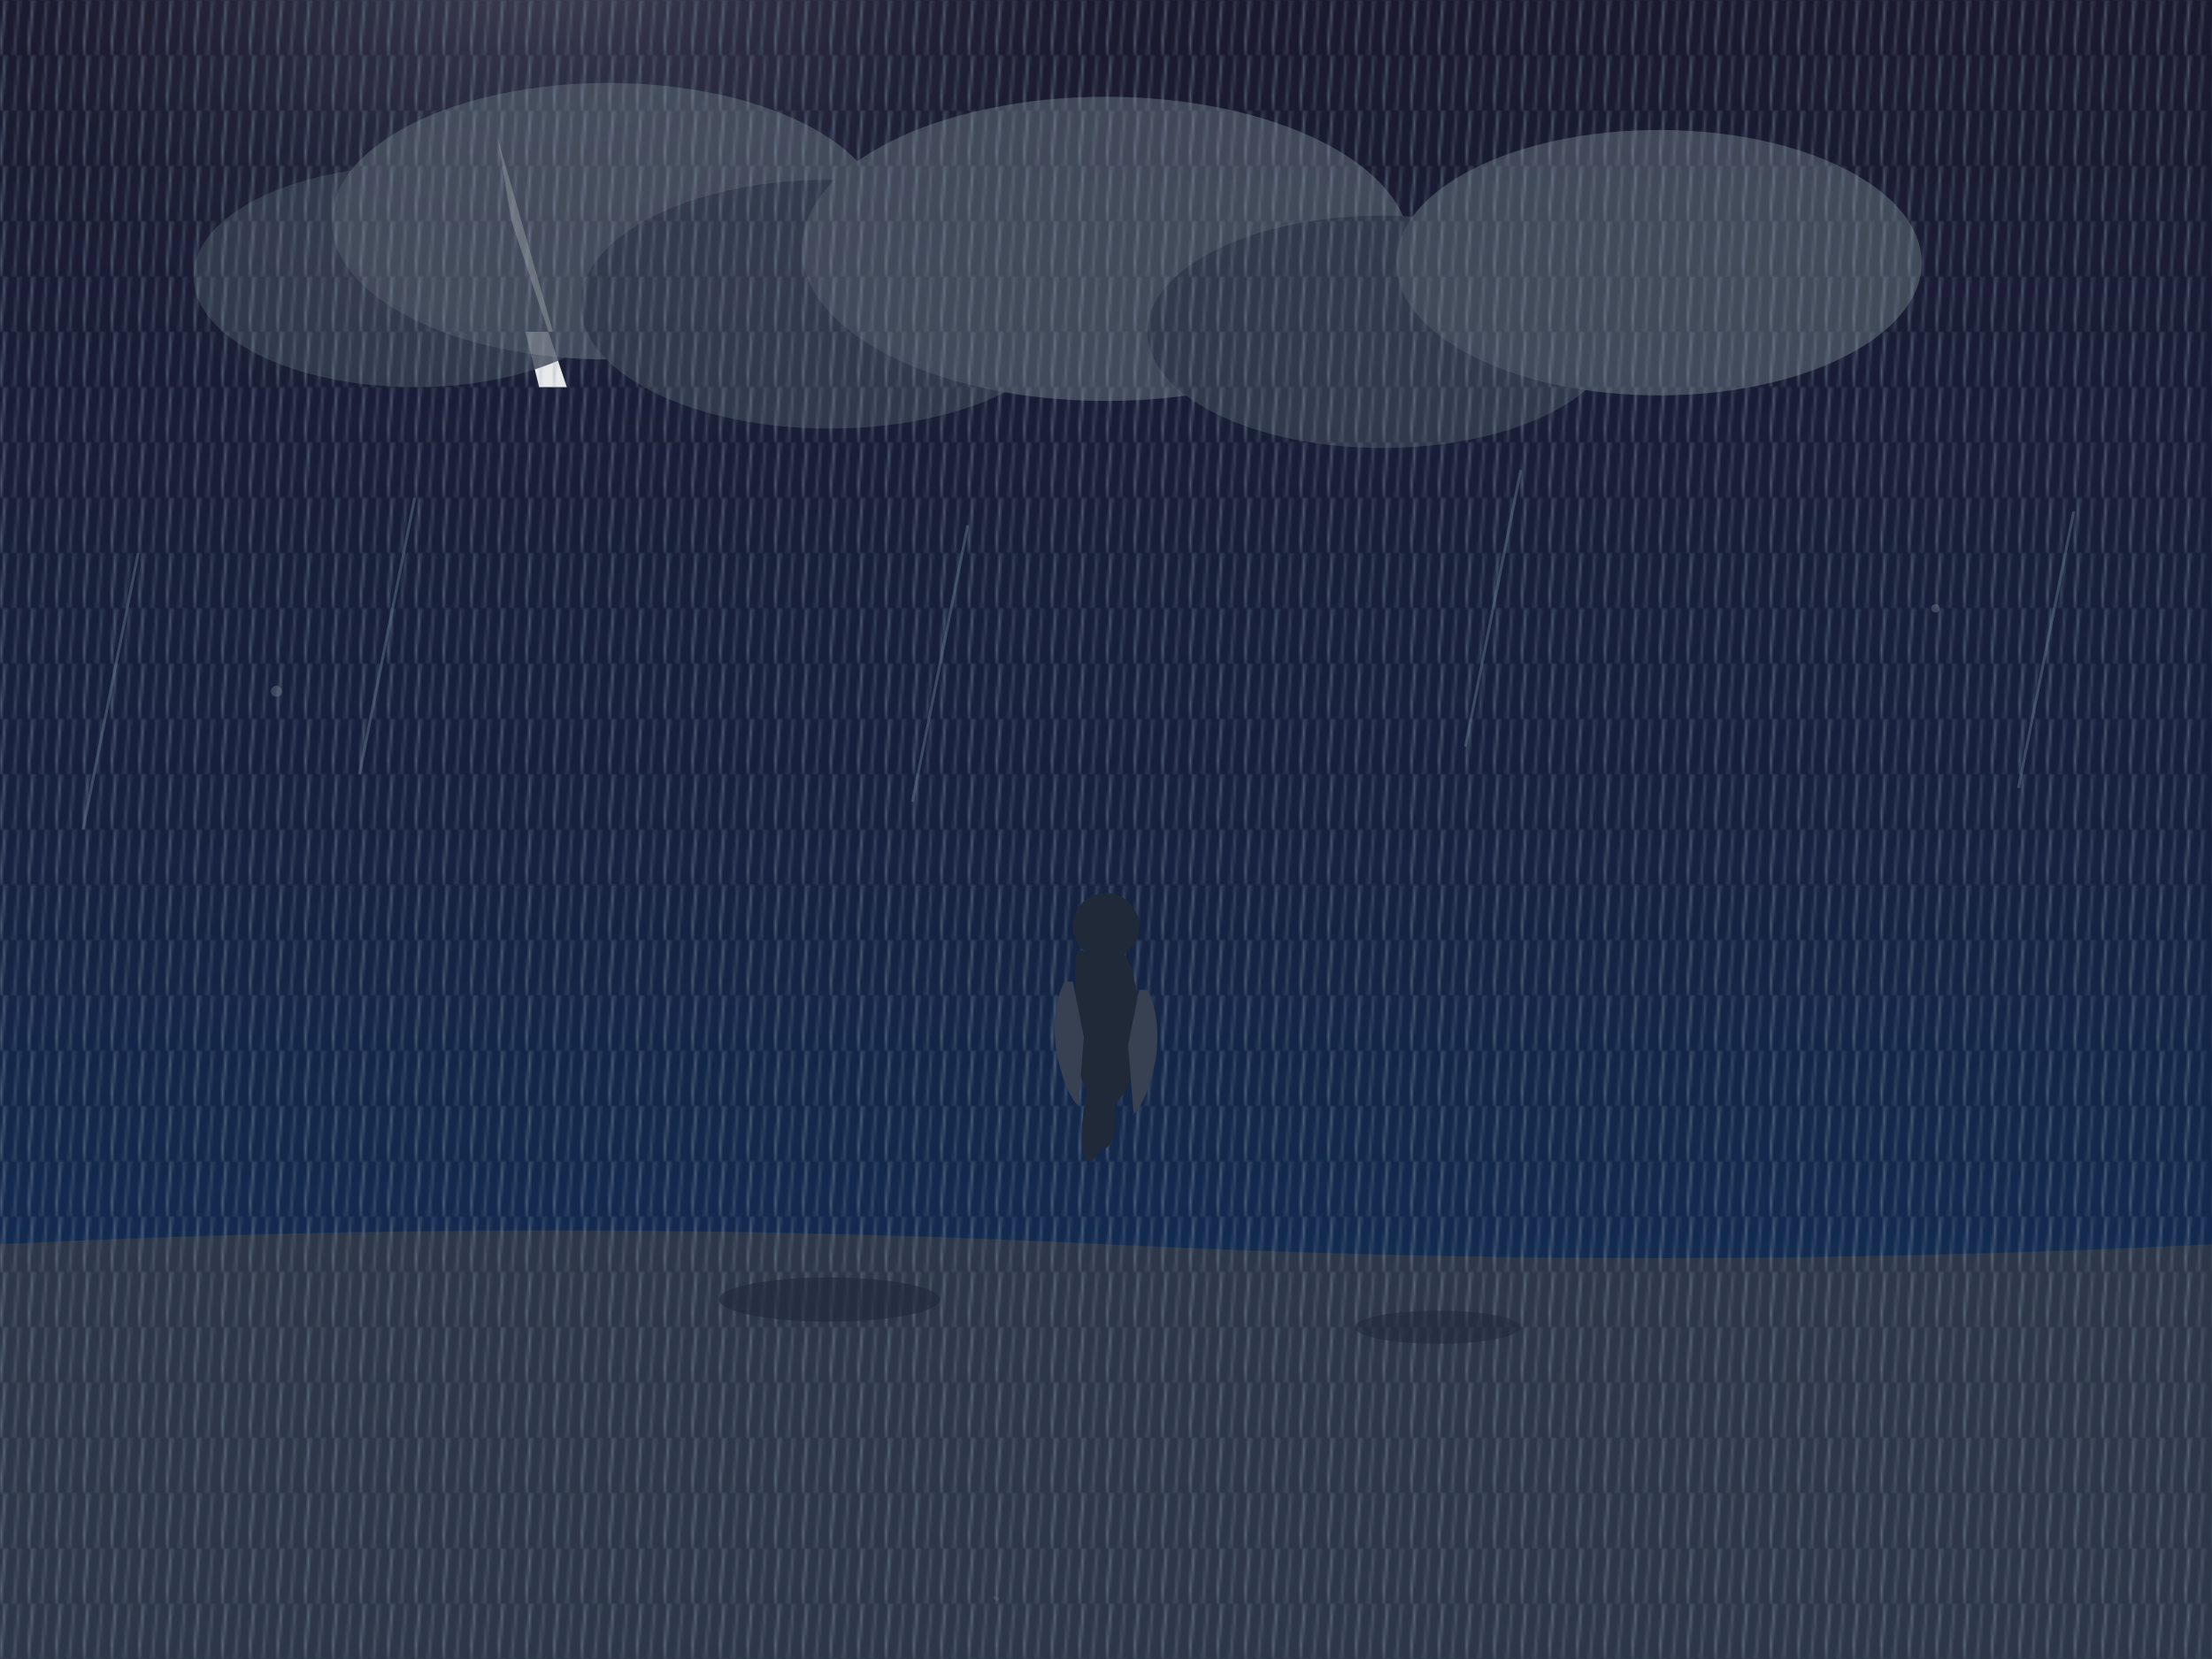 <svg viewBox="0 0 800 600" xmlns="http://www.w3.org/2000/svg">
  <defs>
    
    <linearGradient id="skyGradient" x1="0%" y1="0%" x2="0%" y2="100%">
      <stop offset="0%" style="stop-color:#1a1a2e;stop-opacity:1"></stop>
      <stop offset="50%" style="stop-color:#16213e;stop-opacity:1"></stop>
      <stop offset="100%" style="stop-color:#0f3460;stop-opacity:1"></stop>
    </linearGradient>
    
    
    <radialGradient id="lightningGlow" cx="50%" cy="20%" r="40%">
      <stop offset="0%" style="stop-color:#ffffff;stop-opacity:0.8"></stop>
      <stop offset="30%" style="stop-color:#e6f3ff;stop-opacity:0.4"></stop>
      <stop offset="100%" style="stop-color:#1a1a2e;stop-opacity:0"></stop>
    </radialGradient>
    
    
    <pattern id="rainPattern" patternUnits="userSpaceOnUse" width="10" height="20">
      <line x1="2" y1="0" x2="0" y2="20" stroke="#94a3b8" stroke-width="1" opacity="0.6"></line>
      <line x1="7" y1="0" x2="5" y2="20" stroke="#94a3b8" stroke-width="1" opacity="0.4"></line>
    </pattern>
  </defs>
  
  
  <rect width="800" height="600" fill="url(#skyGradient)"></rect>
  
  
  <circle cx="200" cy="120" r="300" fill="url(#lightningGlow)" opacity="0.3">
    
  </circle>
  
  
  <path d="M0 450 Q200 440 400 450 Q600 460 800 450 L800 600 L0 600 Z" fill="#2d3748"></path>
  
  
  <path d="M180 50 L200 120 L190 120 L210 200 L195 140 L205 140 L185 80 Z" fill="#ffffff" opacity="0.9">
    
  </path>
  
  
  <g opacity="0.8">
    <ellipse cx="150" cy="100" rx="80" ry="40" fill="#374151"></ellipse>
    <ellipse cx="220" cy="80" rx="100" ry="50" fill="#4b5563"></ellipse>
    <ellipse cx="300" cy="110" rx="90" ry="45" fill="#374151"></ellipse>
    <ellipse cx="400" cy="90" rx="110" ry="55" fill="#4b5563"></ellipse>
    <ellipse cx="500" cy="120" rx="85" ry="42" fill="#374151"></ellipse>
    <ellipse cx="600" cy="95" rx="95" ry="48" fill="#4b5563"></ellipse>
  </g>
  
  
  <rect width="800" height="600" fill="url(#rainPattern)" opacity="0.7">
    <animateTransform attributeName="transform" type="translate" values="0,-20;0,20" dur="0.3s" repeatCount="indefinite"></animateTransform>
  </rect>
  
  
  <g stroke="#64748b" stroke-width="1" opacity="0.5">
    <line x1="50" y1="200" x2="30" y2="300">
      
      
    </line>
    <line x1="150" y1="180" x2="130" y2="280">
      
      
    </line>
    <line x1="350" y1="190" x2="330" y2="290">
      
      
    </line>
    <line x1="550" y1="170" x2="530" y2="270">
      
      
    </line>
    <line x1="750" y1="185" x2="730" y2="285">
      
      
    </line>
  </g>
  
  
  <g transform="translate(400, 350)">
    
    <ellipse cx="0" cy="20" rx="12" ry="30" fill="#1f2937"></ellipse>
    
    
    <circle cx="0" cy="-15" r="12" fill="#1f2937"></circle>
    
    
    <ellipse cx="-8" cy="10" rx="4" ry="18" fill="#1f2937" transform="rotate(-10)"></ellipse>
    <ellipse cx="8" cy="15" rx="4" ry="18" fill="#1f2937" transform="rotate(15)"></ellipse>
    
    
    <ellipse cx="-6" cy="45" rx="5" ry="20" fill="#1f2937" transform="rotate(-5)"></ellipse>
    <ellipse cx="6" cy="50" rx="5" ry="20" fill="#1f2937" transform="rotate(10)"></ellipse>
    
    
    <path d="M-15 5 Q-20 15 -18 30 Q-15 45 -10 50 L-8 25 Q-10 15 -12 5 Z" fill="#374151"></path>
    <path d="M15 8 Q20 18 18 33 Q15 48 10 53 L8 28 Q10 18 12 8 Z" fill="#374151"></path>
    
    
    <animateTransform attributeName="transform" type="translate" values="395,350;405,350;395,350" dur="2s" repeatCount="indefinite"></animateTransform>
  </g>
  
  
  <ellipse cx="300" cy="470" rx="40" ry="8" fill="#1e293b" opacity="0.6">
    
  </ellipse>
  <ellipse cx="520" cy="480" rx="30" ry="6" fill="#1e293b" opacity="0.5">
    
  </ellipse>
  
  
  <g opacity="0.4">
    <rect x="100" y="300" width="3" height="1" fill="#6b7280" transform="rotate(45)">
      <animateTransform attributeName="transform" type="translate" values="100,300;200,280;300,260" dur="3s" repeatCount="indefinite"></animateTransform>
    </rect>
    <rect x="600" y="320" width="2" height="1" fill="#6b7280" transform="rotate(30)">
      <animateTransform attributeName="transform" type="translate" values="600,320;700,300;800,280" dur="2.5s" repeatCount="indefinite"></animateTransform>
    </rect>
  </g>
  
  
  <g opacity="0.3">
    <circle cx="100" cy="250" r="2" fill="#9ca3af">
      
      
    </circle>
    <circle cx="700" cy="220" r="1.5" fill="#9ca3af">
      
      
    </circle>
  </g>
</svg>